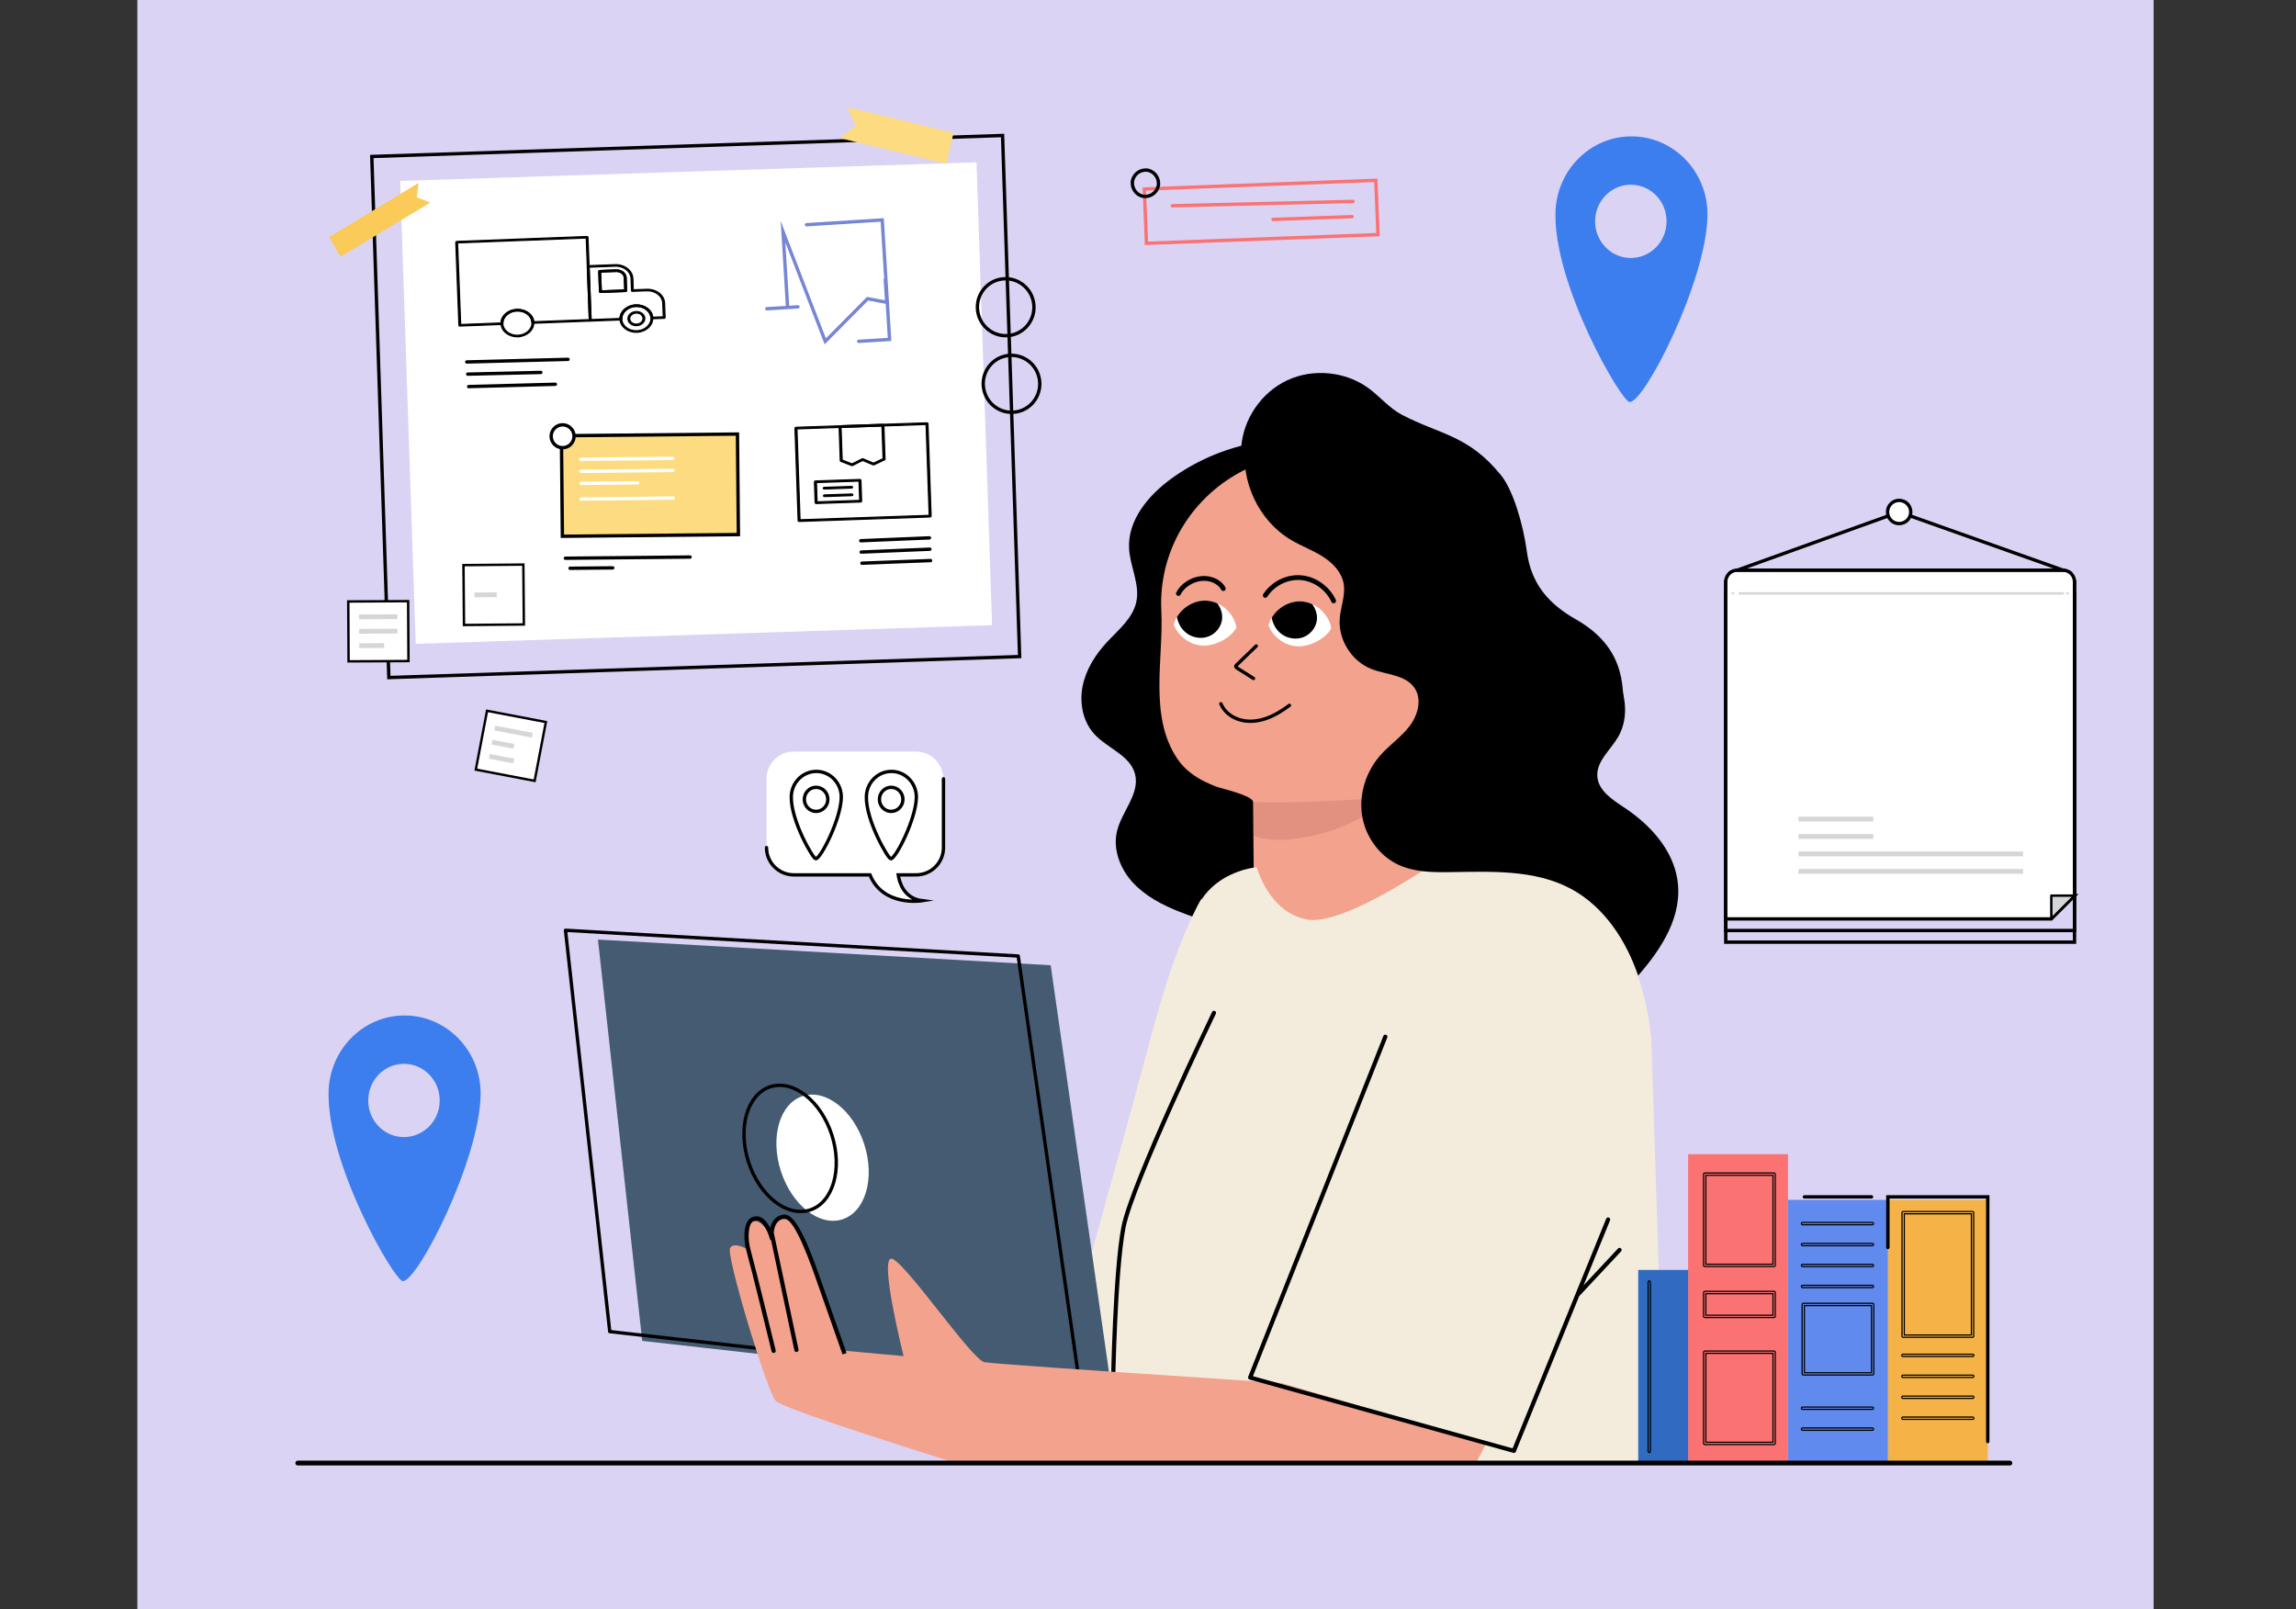 <svg width="234" height="164" viewBox="0 0 234 164" fill="none" xmlns="http://www.w3.org/2000/svg"><rect x="0" y="0" width="234" height="164" fill="#333333" stroke="none"/><g clip-path="url(#a)"><path d="M219.488 0H14V164H219.488V0Z" fill="#DAD3F4"/><path d="M127.481 45.207C124.584 45.807 121.816 47.023 119.417 48.753C117.048 50.461 114.902 53.019 115.073 55.938C115.181 57.766 116.191 59.547 115.81 61.339C115.452 63.025 113.98 64.194 112.808 65.456C111.625 66.727 110.663 68.26 110.331 69.963C109.999 71.669 110.368 73.561 111.547 74.837C112.874 76.277 115.168 76.977 115.674 78.871C116.206 80.87 114.351 82.666 113.851 84.672C113.389 86.522 114.148 88.521 115.434 89.929C116.721 91.337 118.468 92.235 120.24 92.938C125.811 95.144 132.042 95.659 137.901 94.397C140.471 93.843 143.002 92.938 145.13 91.393C148.471 88.967 150.563 85.136 151.746 81.18C153.613 74.937 153.413 68.03 150.814 62.056C148.217 56.082 143.161 51.14 136.994 49.041C134.226 48.099 131.29 47.723 128.53 46.767L127.483 45.209L127.481 45.207Z" fill="black"/><path d="M118.361 62.29C118.351 62.1 118.344 61.912 118.339 61.721C118.249 55.689 121.744 50.412 126.883 47.874C128.902 46.883 131.169 46.31 133.573 46.273C142.117 46.144 149.145 52.85 149.272 61.253C149.301 63.137 148.85 64.821 148.362 66.622C148.203 67.054 148.02 67.474 147.823 67.886C148.433 67.735 149.057 67.652 149.682 67.693C150.627 67.757 151.569 68.096 152.267 68.736C152.989 69.397 153.409 70.339 153.604 71.3C153.987 73.197 153.472 75.322 152.047 76.63C150.966 77.624 149.453 78.078 147.986 78.026C147.647 78.014 147.308 77.965 146.973 77.897L146.529 90.282L136.23 98.875C131.747 101.067 131.24 94.165 127.786 90.566C127.786 90.566 127.742 85.206 127.742 85.192C127.733 84.045 127.725 82.898 127.715 81.751C127.711 81.077 124.453 80.364 123.962 80.176C122.363 79.559 120.95 78.761 119.972 77.304C117.07 72.98 118.591 67.132 118.361 62.29Z" fill="#F3A28D"/><path d="M127.8 85.2C128.257 85.358 128.73 85.468 129.208 85.527C130.682 85.719 132.181 85.519 133.631 85.202C135.376 84.821 137.098 84.263 138.631 83.357C139.5 82.847 140.488 82.142 141.225 81.305C137.572 81.544 131.017 81.917 127.773 81.742L127.8 85.2Z" fill="#E29181"/><path d="M147.334 74.84C147.427 74.84 147.51 74.781 147.544 74.693C147.825 73.969 148.459 73.392 149.282 73.119C150.06 72.861 150.941 72.963 151.637 73.395C151.744 73.463 151.886 73.429 151.954 73.322C152.02 73.214 151.988 73.073 151.881 73.004C151.071 72.499 150.043 72.38 149.138 72.682C148.572 72.873 148.081 73.185 147.708 73.59C147.91 72.587 148.276 71.667 148.789 70.884C149.545 69.732 150.622 68.878 151.82 68.482C151.939 68.443 152.005 68.314 151.966 68.192C151.927 68.072 151.798 68.006 151.676 68.045C150.378 68.472 149.216 69.393 148.406 70.63C147.678 71.74 147.227 73.107 147.102 74.588C147.093 74.703 147.168 74.805 147.281 74.832C147.3 74.837 147.317 74.84 147.337 74.837L147.334 74.84Z" fill="black"/><path d="M169.672 148.991H150.514L132.206 142.192L115.477 148.991C115.635 147.322 115.852 144.969 116.109 142.17C116.179 141.475 116.243 140.755 116.314 140.003C117.017 132.638 117.963 122.922 118.913 114.188V114.183C118.966 113.714 119.013 113.241 119.064 112.777V112.772C120.048 103.845 121.014 96.177 121.675 93.466C121.763 93.102 121.851 92.829 121.927 92.653C122.09 92.289 122.273 91.957 122.471 91.652C124.099 89.2 126.844 88.572 127.769 88.426C127.969 88.392 128.086 88.385 128.086 88.385C128.086 88.385 129.299 93.043 133.28 93.724C135.955 94.181 141.558 90.962 144.948 88.782C144.948 88.782 144.948 88.787 144.953 88.782C145.609 88.372 146.175 87.999 146.627 87.694C147.322 87.225 147.74 86.927 147.74 86.927C147.74 86.927 148.279 86.91 149.175 86.962C152.167 87.113 159.09 87.957 162.973 92.365C164.186 93.741 165.121 95.262 165.841 96.785C165.894 96.885 165.946 96.99 165.992 97.095C168.147 101.778 168.31 106.332 168.31 106.332L169.675 148.989L169.672 148.991Z" fill="#F3ECDC"/><path d="M126.961 45.208C126.361 49.005 128.276 53.076 131.586 55.036C132.62 55.648 133.765 56.066 134.783 56.705C135.8 57.347 136.723 58.286 136.938 59.47C137.152 60.646 136.637 61.825 136.542 63.019C136.369 65.178 137.733 67.372 139.747 68.173C141.274 68.781 143.241 68.754 144.164 70.115C144.947 71.272 144.508 72.895 143.659 74.006C142.809 75.116 141.618 75.916 140.694 76.963C139.239 78.603 138.492 80.88 138.81 83.05C139.127 85.219 140.545 87.226 142.536 88.143C144.127 88.878 145.943 88.909 147.695 88.888C151.925 88.834 156.393 88.59 160.117 90.594C163.475 92.399 165.721 95.826 166.953 99.433C169.411 96.609 171.541 93.288 170.943 89.593C170.448 86.54 168.161 84.053 165.586 82.337C164.364 81.525 162.907 80.609 162.794 79.145C162.677 77.603 164.12 76.458 164.903 75.126C165.882 73.457 165.808 71.302 165.003 69.542C164.2 67.782 162.743 66.384 161.115 65.337C159.427 64.251 157.455 63.433 156.32 61.776C154.355 58.909 155.722 54.828 154.27 51.67C152.969 48.847 149.775 47.468 146.778 46.636C140.44 44.871 133.477 44.281 126.963 45.21L126.961 45.208Z" fill="black"/><path d="M122.459 91.586C122.459 91.586 120.033 95.371 117.412 105.267C114.791 115.163 107.223 142.14 107.223 142.14L133.228 142.238L122.459 91.586Z" fill="#F3ECDC"/><path d="M113.435 141.384H113.433C113.315 141.384 113.22 141.284 113.223 141.167C113.223 141.05 113.428 129.453 114.294 125.021C115.163 120.582 123.187 103.847 123.529 103.137C123.58 103.03 123.707 102.986 123.814 103.037C123.922 103.088 123.966 103.215 123.914 103.323C123.831 103.496 115.57 120.718 114.714 125.104C113.855 129.497 113.652 141.057 113.65 141.174C113.65 141.291 113.552 141.384 113.435 141.384Z" fill="black"/><path d="M65.454 136.66L60.941 95.76L107.081 98.378L113.338 142.043L65.454 136.66Z" fill="#445B72"/><path d="M85.855 124.272C88.201 123.517 89.199 120.092 88.082 116.623C86.966 113.154 84.158 110.953 81.811 111.709C79.465 112.464 78.468 115.889 79.584 119.358C80.701 122.827 83.508 125.027 85.855 124.272Z" fill="white"/><path d="M62.145 135.714L57.633 94.814L103.772 97.436L110.032 141.101L62.145 135.714Z" stroke="black" stroke-width="0.342" stroke-linecap="round" stroke-linejoin="round"/><path d="M82.55 123.325C84.897 122.57 85.894 119.145 84.778 115.676C83.661 112.206 80.853 110.006 78.507 110.761C76.16 111.517 75.163 114.941 76.279 118.411C77.396 121.88 80.204 124.08 82.55 123.325Z" stroke="black" stroke-width="0.342" stroke-linecap="round" stroke-linejoin="round"/><path d="M151.475 147.065C151.475 147.065 151.44 147.141 151.375 147.275C151.228 147.58 150.923 148.2 150.479 148.991H97.008C87.361 145.918 79.732 143.441 79.066 142.775C78.748 142.458 78.007 140.457 77.199 137.98C75.759 133.572 74.126 127.664 74.407 127.197C74.712 126.683 75.549 127.005 76.01 127.239C76.203 127.332 76.332 127.415 76.332 127.415C76.332 127.415 75.734 124.95 76.689 124.528C76.706 124.515 76.718 124.511 76.735 124.503C77.208 124.332 77.672 124.72 78.028 125.182C78.209 125.421 78.368 125.68 78.48 125.889L78.485 125.894C78.619 126.141 78.695 126.321 78.695 126.321C78.695 126.321 78.66 125.994 78.69 125.597V125.592C78.748 124.96 78.983 124.157 79.825 124.223C79.925 124.227 80.034 124.252 80.152 124.286C80.227 124.31 80.303 124.349 80.391 124.42C80.403 124.425 80.408 124.432 80.415 124.437C82.282 125.97 86.116 137.672 86.116 137.672L86.199 137.677L92.088 138.209C92.088 138.209 89.442 127.654 90.97 128.31C92.498 128.967 99.095 138.619 100.337 138.836C100.722 138.907 103.861 139.141 107.983 139.434C109.552 139.539 111.26 139.663 113.018 139.781C113.101 139.785 113.176 139.793 113.252 139.798C113.398 139.81 113.54 139.815 113.679 139.827C114.55 139.886 115.436 139.944 116.312 140.003C120.866 140.313 125.315 140.605 128.002 140.781C128.922 140.84 129.635 140.886 130.081 140.915H130.098C130.416 140.94 130.584 140.95 130.584 140.95L133.112 141.687L137.557 142.992L151.472 147.061L151.475 147.065Z" fill="#F3A28D"/><path d="M154.285 148.079C154.265 148.079 154.246 148.079 154.229 148.071L127.352 140.601C127.293 140.584 127.244 140.545 127.217 140.491C127.191 140.438 127.188 140.374 127.21 140.318L140.989 105.58C141.033 105.47 141.157 105.417 141.267 105.461C141.377 105.505 141.431 105.629 141.387 105.739L127.696 140.257L154.16 147.615L163.695 124.213C163.739 124.103 163.866 124.052 163.973 124.096C164.083 124.14 164.135 124.265 164.091 124.374L154.485 147.954C154.451 148.037 154.373 148.088 154.287 148.088L154.285 148.079Z" fill="black"/><path d="M160.886 132.07C160.834 132.07 160.781 132.05 160.739 132.011C160.654 131.931 160.649 131.794 160.729 131.709L164.903 127.245C164.983 127.16 165.12 127.155 165.205 127.235C165.291 127.316 165.295 127.452 165.215 127.538L161.042 132.001C161 132.048 160.942 132.07 160.886 132.07Z" fill="black"/><path d="M126.499 45.617C126.691 42.71 128.566 39.977 131.209 38.75C133.849 37.522 137.149 37.852 139.494 39.579C140.663 40.438 141.605 41.612 142.894 42.283C146.789 44.314 149.649 44.333 152.978 48.433C154.178 49.912 155.223 53.334 155.613 56.226C156.067 59.579 157.883 61.575 160.629 63.137C165.773 66.063 165.224 70.139 165.502 71.13C161.349 68.04 144.358 57.114 139.641 54.976C134.926 52.838 129.574 49.781 126.496 45.617H126.499Z" fill="black"/><path d="M126.017 63.981C125.79 62.512 124.44 61.294 122.954 61.219C121.468 61.143 120.003 62.214 119.625 63.654C120.062 64.855 121.309 65.751 122.585 65.797C123.862 65.843 125.428 65.033 126.014 63.979L126.017 63.981Z" fill="white"/><path d="M123.178 64.862C123.915 64.579 124.479 63.869 124.554 63.086C124.608 62.522 124.415 61.961 124.076 61.499C123.722 61.338 123.344 61.238 122.956 61.219C121.75 61.155 120.559 61.851 119.949 62.883C120.061 63.53 120.408 64.138 120.933 64.533C121.565 65.007 122.439 65.148 123.178 64.865V64.862Z" fill="black"/><path d="M128.031 65.839C127.372 66.476 126.711 67.113 126.054 67.75C126.003 67.799 125.949 67.855 125.949 67.918C125.949 68.001 126.04 68.065 126.122 68.116C126.664 68.46 127.211 68.802 127.753 69.146" stroke="black" stroke-width="0.342" stroke-miterlimit="10" stroke-linecap="round"/><path d="M124.426 71.726C124.76 72.55 125.561 73.153 126.439 73.385C127.318 73.617 128.257 73.507 129.099 73.202C129.941 72.9 130.7 72.414 131.413 71.889" stroke="black" stroke-width="0.342" stroke-miterlimit="10" stroke-linecap="round"/><path d="M135.677 64.056C135.45 62.587 134.1 61.369 132.614 61.293C131.128 61.215 129.663 62.289 129.285 63.729C129.722 64.929 130.969 65.828 132.245 65.871C133.522 65.918 135.089 65.108 135.674 64.053L135.677 64.056Z" fill="white"/><path d="M132.838 64.937C133.575 64.654 134.139 63.943 134.215 63.16C134.268 62.596 134.075 62.035 133.736 61.574C133.382 61.413 133.004 61.313 132.616 61.293C131.41 61.23 130.219 61.925 129.609 62.958C129.722 63.604 130.068 64.212 130.593 64.607C131.225 65.081 132.099 65.222 132.838 64.939V64.937Z" fill="black"/><path d="M120.102 60.49C120.492 59.699 121.434 59.074 122.4 58.967C123.367 58.859 124.297 59.279 124.673 59.987" stroke="black" stroke-width="0.488" stroke-miterlimit="10" stroke-linecap="round"/><path d="M128.953 60.683C129.732 59.48 131.172 58.763 132.58 58.877C133.988 58.989 135.313 59.929 135.918 61.242" stroke="black" stroke-width="0.488" stroke-miterlimit="10" stroke-linecap="round"/><path d="M78.845 137.892C78.75 137.892 78.662 137.826 78.638 137.729C78.618 137.643 76.561 129.199 76.117 127.645C75.641 125.975 75.865 124.406 76.624 124.067C76.944 123.925 77.256 123.925 77.556 124.069C78.445 124.499 78.867 126.105 78.884 126.173C78.913 126.288 78.845 126.405 78.73 126.434C78.616 126.463 78.499 126.395 78.469 126.28C78.362 125.87 77.959 124.74 77.369 124.455C77.186 124.367 76.998 124.367 76.797 124.457C76.317 124.67 76.09 125.983 76.529 127.527C76.973 129.089 79.033 137.541 79.055 137.626C79.082 137.741 79.013 137.855 78.899 137.885C78.882 137.89 78.865 137.892 78.847 137.892H78.845Z" fill="black"/><path d="M85.869 138.041C85.869 138.041 84.219 133.382 83.443 131.151L83.375 130.959C82.723 129.08 81.005 124.111 79.934 124.211C78.879 124.333 78.862 125.595 78.862 125.648L81.381 137.538C81.405 137.653 81.332 137.768 81.215 137.792C81.1 137.812 80.985 137.741 80.961 137.626L78.438 125.692C78.433 125.063 78.735 123.918 79.885 123.786C79.909 123.784 79.936 123.781 79.96 123.781C81.227 123.781 82.594 127.405 83.78 130.817L83.846 131.01C84.622 133.241 86.272 137.897 86.272 137.897L85.869 138.041Z" fill="black"/><path d="M166.411 13.901C162.131 13.823 158.619 17.317 158.526 21.703C158.368 29.117 165.252 40.949 166.087 40.978C167.597 41.029 173.904 28.683 174.021 21.986C174.094 17.598 170.689 13.979 166.409 13.901M169.85 22.628C169.816 24.688 168.156 26.328 166.143 26.291C164.132 26.259 162.531 24.553 162.568 22.496C162.602 20.431 164.264 18.789 166.272 18.826C168.288 18.862 169.889 20.563 169.85 22.628Z" fill="#3D7EEF"/><path d="M41.372 103.498C37.092 103.42 33.58 106.915 33.487 111.301C33.328 118.715 40.213 130.546 41.048 130.575C42.558 130.627 48.864 118.28 48.982 111.584C49.055 107.196 45.65 103.576 41.37 103.498M44.811 112.225C44.777 114.285 43.117 115.925 41.104 115.889C39.093 115.857 37.492 114.151 37.529 112.094C37.563 110.029 39.225 108.387 41.233 108.423C43.249 108.46 44.85 110.161 44.811 112.225Z" fill="#3D7EEF"/><path d="M102.178 13.809L37.891 15.949L39.631 69.056L103.918 66.916L102.178 13.809Z" stroke="black" stroke-width="0.342" stroke-miterlimit="10"/><path d="M99.521 16.541L40.781 18.442L42.37 65.619L101.11 63.718L99.521 16.541Z" fill="white"/><path d="M140.22 18.377L116.625 19.263L116.845 24.798L140.439 23.912L140.22 18.377Z" stroke="#FB7272" stroke-width="0.342" stroke-miterlimit="10"/><path d="M119.48 20.971L137.896 20.529" stroke="#FB7272" stroke-width="0.342" stroke-linecap="round" stroke-linejoin="round"/><path d="M129.742 22.365L137.806 22.079" stroke="#FB7272" stroke-width="0.342" stroke-linecap="round" stroke-linejoin="round"/><path d="M116.658 20.022C117.38 20.053 118.039 19.485 118.071 18.755C118.103 18.028 117.537 17.364 116.817 17.332C116.094 17.301 115.435 17.869 115.404 18.599C115.372 19.326 115.938 19.99 116.658 20.022Z" stroke="black" stroke-width="0.342" stroke-miterlimit="10" stroke-linecap="round"/><path d="M33.539 24.159L42.654 18.641L42.474 20.1L43.852 20.647L34.715 26.165L33.539 24.159Z" fill="#FACB59"/><path d="M96.429 16.687L85.606 14.078L87.214 12.805L86.362 10.928L97.186 13.537L96.429 16.687Z" fill="#FDDB80"/><path d="M94.802 52.685L81.446 53.142C81.392 53.142 81.348 53.11 81.346 53.064L81.023 43.636C81.023 43.592 81.065 43.553 81.116 43.553L94.473 43.097C94.527 43.097 94.57 43.128 94.573 43.175L94.895 52.602C94.895 52.646 94.854 52.685 94.802 52.685ZM81.536 52.976L94.7 52.527L94.385 43.26L81.221 43.709L81.536 52.976Z" fill="black" stroke="black" stroke-width="0.122" stroke-miterlimit="10"/><path d="M89.028 47.377C89.011 47.377 88.996 47.377 88.982 47.37L87.92 46.925L86.892 47.44C86.866 47.455 86.832 47.455 86.802 47.445L85.694 47.016C85.662 47.004 85.641 46.977 85.641 46.945L85.523 43.482C85.523 43.438 85.565 43.399 85.616 43.399L89.98 43.25C90.033 43.25 90.077 43.282 90.08 43.328L90.197 46.791C90.197 46.82 90.18 46.85 90.148 46.864L89.074 47.37C89.06 47.377 89.045 47.379 89.03 47.379L89.028 47.377ZM85.831 46.889L86.839 47.282L87.869 46.767C87.898 46.752 87.932 46.752 87.962 46.764L89.023 47.209L90.002 46.75L89.887 43.416L85.716 43.557L85.831 46.891V46.889Z" fill="black" stroke="black" stroke-width="0.122" stroke-miterlimit="10"/><path d="M87.72 51.161L83.181 51.315C83.127 51.315 83.084 51.283 83.081 51.236L83.008 49.106C83.008 49.062 83.049 49.023 83.101 49.023L87.64 48.869C87.694 48.869 87.737 48.901 87.74 48.947L87.813 51.078C87.813 51.122 87.772 51.161 87.72 51.161ZM83.274 51.151L87.62 51.002L87.552 49.03L83.206 49.179L83.274 51.151Z" fill="black" stroke="black" stroke-width="0.122" stroke-miterlimit="10"/><path d="M84 49.754L86.797 49.659" stroke="black" stroke-width="0.122" stroke-miterlimit="10"/><path d="M86.799 49.739L84.002 49.834C83.949 49.834 83.905 49.803 83.902 49.756C83.9 49.71 83.944 49.673 83.995 49.673L86.792 49.578C86.846 49.578 86.89 49.61 86.892 49.656C86.894 49.703 86.85 49.739 86.799 49.739Z" fill="black" stroke="black" stroke-width="0.122" stroke-miterlimit="10"/><path d="M84.027 50.526L86.824 50.431" stroke="black" stroke-width="0.122" stroke-miterlimit="10"/><path d="M86.827 50.511L84.03 50.606C83.976 50.606 83.932 50.574 83.93 50.528C83.927 50.481 83.971 50.445 84.022 50.445L86.819 50.35C86.873 50.35 86.917 50.381 86.919 50.428C86.922 50.474 86.878 50.511 86.827 50.511Z" fill="black" stroke="black" stroke-width="0.122" stroke-miterlimit="10"/><path d="M60.156 32.722L54.314 32.944C54.265 32.944 54.224 32.915 54.224 32.874C54.197 32.188 53.508 31.656 52.686 31.685C51.864 31.714 51.217 32.3 51.244 32.986C51.244 33.027 51.207 33.062 51.158 33.064L46.863 33.227C46.814 33.227 46.773 33.198 46.773 33.157L46.453 24.688C46.453 24.647 46.49 24.613 46.538 24.61L59.832 24.107C59.881 24.107 59.922 24.137 59.922 24.178L60.242 32.647C60.242 32.688 60.205 32.722 60.156 32.725V32.722ZM54.394 32.793L60.064 32.578L59.749 24.256L46.634 24.754L46.949 33.076L51.068 32.92C51.085 32.185 51.793 31.573 52.681 31.539C53.57 31.505 54.321 32.061 54.394 32.793Z" fill="black" stroke="black" stroke-width="0.122" stroke-miterlimit="10"/><path d="M67.693 32.437L66.436 32.486C66.388 32.486 66.346 32.456 66.346 32.415C66.319 31.729 65.631 31.197 64.811 31.227C63.991 31.256 63.342 31.841 63.369 32.527C63.369 32.569 63.332 32.603 63.283 32.605L60.157 32.725C60.108 32.725 60.067 32.696 60.067 32.654L59.859 27.161C59.859 27.119 59.896 27.085 59.945 27.082L62.683 26.98C63.322 26.956 63.923 27.224 64.25 27.68C64.401 27.89 64.487 28.134 64.496 28.383L64.54 29.54L65.914 29.489C66.883 29.452 67.698 30.082 67.728 30.892L67.784 32.364C67.784 32.405 67.747 32.439 67.698 32.442L67.693 32.437ZM66.517 32.334L67.601 32.293L67.547 30.895C67.52 30.165 66.788 29.599 65.914 29.633L64.452 29.689C64.403 29.689 64.362 29.66 64.362 29.618L64.316 28.388C64.308 28.166 64.23 27.947 64.094 27.756C63.798 27.346 63.259 27.105 62.683 27.127L60.035 27.227L60.238 32.574L63.191 32.461C63.208 31.727 63.915 31.114 64.804 31.08C65.692 31.046 66.444 31.602 66.517 32.334ZM63.769 29.704L61.194 29.801C61.145 29.801 61.104 29.772 61.104 29.73L61.026 27.656C61.026 27.615 61.062 27.58 61.111 27.578L62.783 27.515C63.33 27.495 63.791 27.849 63.808 28.305L63.857 29.625C63.857 29.667 63.82 29.701 63.772 29.704H63.769ZM61.277 29.65L63.676 29.56L63.63 28.312C63.615 27.937 63.237 27.644 62.788 27.661L61.206 27.722L61.28 29.65H61.277Z" fill="black" stroke="black" stroke-width="0.122" stroke-miterlimit="10"/><path d="M64.91 33.862C63.993 33.896 63.221 33.3 63.192 32.534C63.163 31.768 63.888 31.114 64.805 31.079C65.723 31.045 66.494 31.641 66.523 32.407C66.553 33.173 65.828 33.828 64.91 33.862ZM64.81 31.226C63.988 31.258 63.341 31.841 63.368 32.527C63.395 33.212 64.083 33.745 64.906 33.715C65.728 33.686 66.375 33.1 66.348 32.414C66.321 31.729 65.633 31.197 64.813 31.226H64.81Z" fill="black" stroke="black" stroke-width="0.122" stroke-miterlimit="10"/><path d="M52.785 34.321C51.868 34.355 51.096 33.759 51.067 32.993C51.038 32.227 51.763 31.573 52.68 31.538C53.598 31.504 54.369 32.1 54.398 32.866C54.428 33.632 53.703 34.286 52.785 34.321ZM52.685 31.685C51.865 31.717 51.216 32.3 51.243 32.986C51.27 33.672 51.958 34.203 52.778 34.174C53.598 34.145 54.247 33.559 54.22 32.873C54.194 32.188 53.505 31.656 52.683 31.685H52.685Z" fill="black" stroke="black" stroke-width="0.122" stroke-miterlimit="10"/><path d="M63.77 29.704L61.196 29.801C61.147 29.801 61.105 29.772 61.105 29.73L61.027 27.656C61.027 27.614 61.064 27.58 61.113 27.578L62.785 27.514C63.331 27.495 63.792 27.849 63.809 28.305L63.858 29.625C63.858 29.667 63.822 29.701 63.773 29.704H63.77ZM61.279 29.65L63.678 29.56L63.631 28.312C63.617 27.937 63.238 27.644 62.789 27.661L61.208 27.722L61.281 29.65H61.279Z" fill="black" stroke="black" stroke-width="0.122" stroke-miterlimit="10"/><path d="M64.884 33.187C64.413 33.204 64.015 32.899 64 32.503C63.986 32.108 64.357 31.774 64.83 31.756C65.304 31.739 65.699 32.044 65.714 32.44C65.728 32.835 65.357 33.17 64.884 33.187ZM64.835 31.903C64.459 31.918 64.164 32.184 64.176 32.496C64.188 32.808 64.503 33.052 64.876 33.038C65.25 33.023 65.548 32.757 65.535 32.445C65.523 32.132 65.209 31.888 64.835 31.903Z" fill="black" stroke="black" stroke-width="0.122" stroke-miterlimit="10"/><path d="M47.57 36.89L57.891 36.624" stroke="black" stroke-width="0.342" stroke-miterlimit="10" stroke-linecap="round"/><path d="M47.766 39.401L56.6 39.164" stroke="black" stroke-width="0.342" stroke-miterlimit="10" stroke-linecap="round"/><path d="M47.668 38.132L55.119 37.959" stroke="black" stroke-width="0.342" stroke-miterlimit="10" stroke-linecap="round"/><path d="M103.102 34.15C104.657 33.818 105.648 32.276 105.313 30.709C104.979 29.14 103.446 28.139 101.889 28.471C100.335 28.803 99.344 30.343 99.678 31.912C100.013 33.481 101.545 34.482 103.102 34.15Z" stroke="black" stroke-width="0.342" stroke-miterlimit="10"/><path d="M94.726 54.818L87.727 55.111" stroke="black" stroke-width="0.342" stroke-miterlimit="10" stroke-linecap="round"/><path d="M94.769 55.973L87.769 56.266" stroke="black" stroke-width="0.342" stroke-miterlimit="10" stroke-linecap="round"/><path d="M94.841 57.132L87.844 57.4" stroke="black" stroke-width="0.342" stroke-miterlimit="10" stroke-linecap="round"/><path d="M103.696 41.957C105.251 41.626 106.241 40.083 105.907 38.516C105.573 36.947 104.04 35.947 102.483 36.278C100.926 36.61 99.938 38.15 100.272 39.719C100.606 41.289 102.139 42.289 103.696 41.957Z" stroke="black" stroke-width="0.342" stroke-miterlimit="10"/><path d="M93.35 89.165H80.903C79.366 89.165 78.121 87.921 78.121 86.383V79.379C78.121 77.841 79.366 76.597 80.903 76.597H93.35C94.887 76.597 96.132 77.841 96.132 79.379V86.383C96.156 87.921 94.887 89.165 93.35 89.165Z" fill="white"/><path d="M91.496 88.921C91.496 88.921 91.594 91.483 93.961 91.801C93.961 91.801 89.983 92.46 88.641 89.165L91.496 88.921Z" fill="white"/><path d="M78.121 86.383C78.121 87.921 79.366 89.165 80.903 89.165H88.664C90.006 92.46 93.984 91.801 93.984 91.801C92.056 91.557 91.641 89.824 91.544 89.165H93.374C94.912 89.165 96.156 87.921 96.156 86.383V79.379" stroke="black" stroke-width="0.342" stroke-miterlimit="10" stroke-linecap="round"/><path d="M211.428 60.477H175.883V96.023H211.428V60.477Z" stroke="black" stroke-width="0.342" stroke-miterlimit="10"/><path d="M211.428 59.291H175.883V94.837H211.428V59.291Z" stroke="black" stroke-width="0.342" stroke-miterlimit="10"/><path d="M211.428 91.284L209.059 93.653H175.883V59.294C175.883 58.64 176.412 58.11 177.066 58.11H210.242C210.896 58.11 211.426 58.64 211.426 59.294V91.284H211.428Z" fill="white" stroke="black" stroke-width="0.342" stroke-miterlimit="10"/><path d="M183.297 85.253H190.923" stroke="#D4D6D7" stroke-width="0.488" stroke-miterlimit="10"/><path d="M183.297 88.809H206.181" stroke="#D4D6D7" stroke-width="0.488" stroke-miterlimit="10"/><path d="M176.477 60.477H176.721" stroke="#D4D6D7" stroke-width="0.244" stroke-miterlimit="10"/><path d="M177.211 60.477H210.348" stroke="#D4D6D7" stroke-width="0.244" stroke-miterlimit="10"/><path d="M210.594 60.477H210.838" stroke="#D4D6D7" stroke-width="0.244" stroke-miterlimit="10"/><path d="M209.062 93.653L211.432 91.283H209.062V93.653Z" fill="#D4D6D7" stroke="black" stroke-width="0.244" stroke-linecap="round" stroke-linejoin="round"/><path d="M193.556 52.182L177.07 58.107H210.246L193.556 52.182Z" stroke="black" stroke-width="0.342" stroke-miterlimit="10"/><path d="M193.555 53.365C194.208 53.365 194.738 52.835 194.738 52.182C194.738 51.528 194.208 50.998 193.555 50.998C192.901 50.998 192.371 51.528 192.371 52.182C192.371 52.835 192.901 53.365 193.555 53.365Z" fill="white" stroke="black" stroke-width="0.342" stroke-miterlimit="10"/><path d="M183.297 83.477H190.923" stroke="#D4D6D7" stroke-width="0.488" stroke-miterlimit="10"/><path d="M183.297 87.032H206.181" stroke="#D4D6D7" stroke-width="0.488" stroke-miterlimit="10"/><path d="M41.589 61.273L35.488 61.305L35.52 67.406L41.621 67.374L41.589 61.273Z" fill="white"/><path d="M41.475 61.393L41.507 67.25L35.649 67.282L35.618 61.425L41.475 61.393ZM41.716 61.147H41.472L35.615 61.178H35.371V61.425L35.403 67.282V67.526H35.649L41.507 67.494H41.751V67.248L41.719 61.391V61.147H41.716Z" fill="black"/><path d="M36.598 62.874L40.502 62.852" stroke="#D4D6D7" stroke-width="0.488" stroke-miterlimit="10"/><path d="M36.605 64.342L40.51 64.322" stroke="#D4D6D7" stroke-width="0.488" stroke-miterlimit="10"/><path d="M36.613 65.81L39.151 65.795" stroke="#D4D6D7" stroke-width="0.488" stroke-miterlimit="10"/><path d="M49.636 72.439L48.492 78.432L54.485 79.576L55.629 73.583L49.636 72.439Z" fill="white"/><path d="M49.735 72.587L55.49 73.686L54.392 79.44L48.637 78.342L49.735 72.587ZM49.542 72.302L49.496 72.541L48.398 78.296L48.352 78.535L48.591 78.581L54.345 79.679L54.584 79.726L54.631 79.487L55.729 73.732L55.776 73.493L55.536 73.446L49.782 72.348L49.542 72.302Z" fill="black"/><path d="M50.422 74.201L54.258 74.936" stroke="#D4D6D7" stroke-width="0.488" stroke-miterlimit="10"/><path d="M50.148 75.643L52.372 76.067" stroke="#D4D6D7" stroke-width="0.488" stroke-miterlimit="10"/><path d="M49.871 77.085L52.363 77.561" stroke="#D4D6D7" stroke-width="0.488" stroke-miterlimit="10"/><path d="M53.331 57.545L47.23 57.599L47.284 63.7L53.385 63.646L53.331 57.545Z" fill="white"/><path d="M53.217 57.666L53.268 63.524L47.411 63.575L47.36 57.718L53.217 57.666ZM53.459 57.42H53.215L47.357 57.474H47.113V57.72L47.164 63.577V63.821H47.411L53.268 63.77H53.512V63.524L53.461 57.666V57.422L53.459 57.42Z" fill="black"/><path d="M48.359 60.632L50.624 60.612" stroke="#D4D6D7" stroke-width="0.488" stroke-miterlimit="10"/><path d="M75.158 44.238L57.219 44.41L57.317 54.655L75.256 54.483L75.158 44.238Z" fill="#FDDB80"/><path d="M75.158 44.238L57.219 44.41L57.317 54.655L75.256 54.483L75.158 44.238Z" stroke="black" stroke-width="0.342" stroke-miterlimit="10" stroke-linecap="round"/><path d="M59.184 46.807L68.572 46.719" stroke="white" stroke-width="0.342" stroke-miterlimit="10" stroke-linecap="round"/><path d="M59.223 50.855L68.611 50.765" stroke="white" stroke-width="0.342" stroke-miterlimit="10" stroke-linecap="round"/><path d="M59.207 49.264L64.991 49.208" stroke="white" stroke-width="0.342" stroke-miterlimit="10" stroke-linecap="round"/><path d="M59.195 48.037L68.584 47.946" stroke="white" stroke-width="0.342" stroke-miterlimit="10" stroke-linecap="round"/><path d="M57.533 45.613C58.168 45.505 58.597 44.903 58.49 44.268C58.382 43.633 57.779 43.204 57.145 43.311C56.511 43.419 56.081 44.022 56.188 44.656C56.296 45.291 56.898 45.72 57.533 45.613Z" fill="white" stroke="black" stroke-width="0.342" stroke-miterlimit="10"/><path d="M57.621 56.895L70.326 56.773" stroke="black" stroke-width="0.342" stroke-miterlimit="10" stroke-linecap="round"/><path d="M58.098 57.918L62.447 57.877" stroke="black" stroke-width="0.342" stroke-miterlimit="10" stroke-linecap="round"/><path d="M90.229 28.517L90.375 30.811L88.416 30.445L84.108 34.789L79.801 23.611L80.26 31.152" stroke="#7686D3" stroke-width="0.342" stroke-miterlimit="10" stroke-linecap="round"/><path d="M81.323 31.273L78.152 31.468" stroke="#7686D3" stroke-width="0.342" stroke-miterlimit="10" stroke-linecap="round"/><path d="M87.516 34.789L90.662 34.594L89.913 22.416L82.191 22.904" stroke="#7686D3" stroke-width="0.342" stroke-miterlimit="10" stroke-linecap="round"/><path d="M83.237 78.623C81.829 78.598 80.675 79.748 80.645 81.188C80.594 83.626 82.856 87.516 83.132 87.525C83.628 87.543 85.702 83.481 85.741 81.28C85.766 79.838 84.645 78.647 83.237 78.62M84.37 81.49C84.357 82.166 83.813 82.708 83.152 82.696C82.49 82.686 81.963 82.125 81.975 81.449C81.988 80.77 82.534 80.228 83.193 80.241C83.857 80.253 84.382 80.812 84.37 81.49Z" stroke="black" stroke-width="0.342" stroke-miterlimit="10"/><path d="M90.889 78.623C89.481 78.598 88.327 79.748 88.298 81.188C88.246 83.626 90.509 87.516 90.785 87.525C91.28 87.543 93.354 83.481 93.393 81.28C93.418 79.838 92.298 78.647 90.889 78.62M92.022 81.49C92.01 82.166 91.466 82.708 90.804 82.696C90.143 82.686 89.616 82.125 89.628 81.449C89.64 80.77 90.187 80.228 90.846 80.241C91.509 80.253 92.034 80.812 92.022 81.49Z" stroke="black" stroke-width="0.342" stroke-miterlimit="10"/><path d="M182.226 117.631H172.047V149.035H182.226V117.631Z" fill="#FB7272"/><path d="M172.049 129.431H166.961V149.035H172.049V129.431Z" fill="#306BC1"/><path d="M202.585 122.29H192.406V149.035H202.585V122.29Z" fill="#F5B247"/><path d="M180.811 129.084H173.738C173.675 129.084 173.621 129.033 173.621 128.967V119.669C173.621 119.605 173.672 119.552 173.738 119.552H180.811C180.874 119.552 180.928 119.603 180.928 119.669V128.967C180.928 129.031 180.877 129.084 180.811 129.084ZM173.855 128.85H180.696V119.786H173.855V128.85Z" stroke="black" stroke-width="0.122" stroke-miterlimit="10"/><path d="M180.811 147.227H173.738C173.675 147.227 173.621 147.176 173.621 147.11V137.811C173.621 137.748 173.672 137.694 173.738 137.694H180.811C180.874 137.694 180.928 137.746 180.928 137.811V147.11C180.928 147.173 180.877 147.227 180.811 147.227ZM173.855 146.993H180.696V137.929H173.855V146.993Z" stroke="black" stroke-width="0.122" stroke-miterlimit="10"/><path d="M180.811 134.278H173.738C173.675 134.278 173.621 134.227 173.621 134.161V131.732C173.621 131.669 173.672 131.615 173.738 131.615H180.811C180.874 131.615 180.928 131.666 180.928 131.732V134.161C180.928 134.224 180.877 134.278 180.811 134.278ZM173.855 134.044H180.696V131.85H173.855V134.044Z" stroke="black" stroke-width="0.122" stroke-miterlimit="10"/><path d="M168.086 148.037C168.022 148.037 167.969 147.986 167.969 147.92V130.663C167.969 130.6 168.02 130.546 168.086 130.546C168.152 130.546 168.203 130.597 168.203 130.663V147.92C168.203 147.983 168.152 148.037 168.086 148.037Z" stroke="black" stroke-width="0.122" stroke-miterlimit="10"/><path d="M201.033 136.298H193.961C193.897 136.298 193.844 136.247 193.844 136.181V123.591C193.844 123.527 193.895 123.474 193.961 123.474H201.033C201.097 123.474 201.151 123.525 201.151 123.591V136.181C201.151 136.245 201.099 136.298 201.033 136.298ZM194.078 136.064H200.919V123.708H194.078V136.064Z" stroke="black" stroke-width="0.122" stroke-miterlimit="10"/><path d="M201.054 138.253H193.937C193.874 138.253 193.82 138.202 193.82 138.136C193.82 138.07 193.872 138.019 193.937 138.019H201.054C201.117 138.019 201.171 138.07 201.171 138.136C201.171 138.202 201.12 138.253 201.054 138.253Z" stroke="black" stroke-width="0.122" stroke-miterlimit="10"/><path d="M201.054 140.389H193.937C193.874 140.389 193.82 140.337 193.82 140.271C193.82 140.206 193.872 140.154 193.937 140.154H201.054C201.117 140.154 201.171 140.206 201.171 140.271C201.171 140.337 201.12 140.389 201.054 140.389Z" stroke="black" stroke-width="0.122" stroke-miterlimit="10"/><path d="M201.054 142.523H193.937C193.874 142.523 193.82 142.472 193.82 142.406C193.82 142.34 193.872 142.289 193.937 142.289H201.054C201.117 142.289 201.171 142.34 201.171 142.406C201.171 142.472 201.12 142.523 201.054 142.523Z" stroke="black" stroke-width="0.122" stroke-miterlimit="10"/><path d="M201.054 144.659H193.937C193.874 144.659 193.82 144.608 193.82 144.542C193.82 144.476 193.872 144.425 193.937 144.425H201.054C201.117 144.425 201.171 144.476 201.171 144.542C201.171 144.608 201.12 144.659 201.054 144.659Z" stroke="black" stroke-width="0.122" stroke-miterlimit="10"/><path d="M192.406 122.289H182.227V149.034H192.406V122.289Z" fill="#618AEE"/><path d="M190.854 140.137H183.781C183.718 140.137 183.664 140.086 183.664 140.02V132.947C183.664 132.884 183.715 132.83 183.781 132.83H190.854C190.917 132.83 190.971 132.881 190.971 132.947V140.02C190.971 140.083 190.92 140.137 190.854 140.137ZM183.896 139.903H190.737V133.062H183.896V139.903Z" stroke="black" stroke-width="0.122" stroke-miterlimit="10"/><path d="M190.823 124.826H183.707C183.644 124.826 183.59 124.775 183.59 124.709C183.59 124.643 183.641 124.592 183.707 124.592H190.823C190.887 124.592 190.941 124.643 190.941 124.709C190.941 124.775 190.889 124.826 190.823 124.826Z" stroke="black" stroke-width="0.122" stroke-miterlimit="10"/><path d="M190.823 126.961H183.707C183.644 126.961 183.59 126.91 183.59 126.844C183.59 126.778 183.641 126.727 183.707 126.727H190.823C190.887 126.727 190.941 126.778 190.941 126.844C190.941 126.91 190.889 126.961 190.823 126.961Z" stroke="black" stroke-width="0.122" stroke-miterlimit="10"/><path d="M190.823 129.096H183.707C183.644 129.096 183.59 129.044 183.59 128.978C183.59 128.913 183.641 128.861 183.707 128.861H190.823C190.887 128.861 190.941 128.913 190.941 128.978C190.941 129.044 190.889 129.096 190.823 129.096Z" stroke="black" stroke-width="0.122" stroke-miterlimit="10"/><path d="M190.823 131.232H183.707C183.644 131.232 183.59 131.181 183.59 131.115C183.59 131.049 183.641 130.998 183.707 130.998H190.823C190.887 130.998 190.941 131.049 190.941 131.115C190.941 131.181 190.889 131.232 190.823 131.232Z" stroke="black" stroke-width="0.122" stroke-miterlimit="10"/><path d="M190.823 143.639H183.707C183.644 143.639 183.59 143.587 183.59 143.521C183.59 143.456 183.641 143.404 183.707 143.404H190.823C190.887 143.404 190.941 143.456 190.941 143.521C190.941 143.587 190.889 143.639 190.823 143.639Z" stroke="black" stroke-width="0.122" stroke-miterlimit="10"/><path d="M190.823 145.771H183.707C183.644 145.771 183.59 145.72 183.59 145.654C183.59 145.588 183.641 145.537 183.707 145.537H190.823C190.887 145.537 190.941 145.588 190.941 145.654C190.941 145.72 190.889 145.771 190.823 145.771Z" stroke="black" stroke-width="0.122" stroke-miterlimit="10"/><path d="M183.898 121.984H190.739" stroke="black" stroke-width="0.342" stroke-miterlimit="10" stroke-linecap="round"/><path d="M192.406 127.139V121.984H202.585V146.921" stroke="black" stroke-width="0.342" stroke-miterlimit="10" stroke-linecap="round"/><path d="M204.842 149.113L30.348 149.113" stroke="black" stroke-width="0.488" stroke-linecap="round" stroke-linejoin="round"/></g><defs><clipPath id="a"><rect width="205.488" height="164" fill="white" transform="translate(14)"/></clipPath></defs></svg>